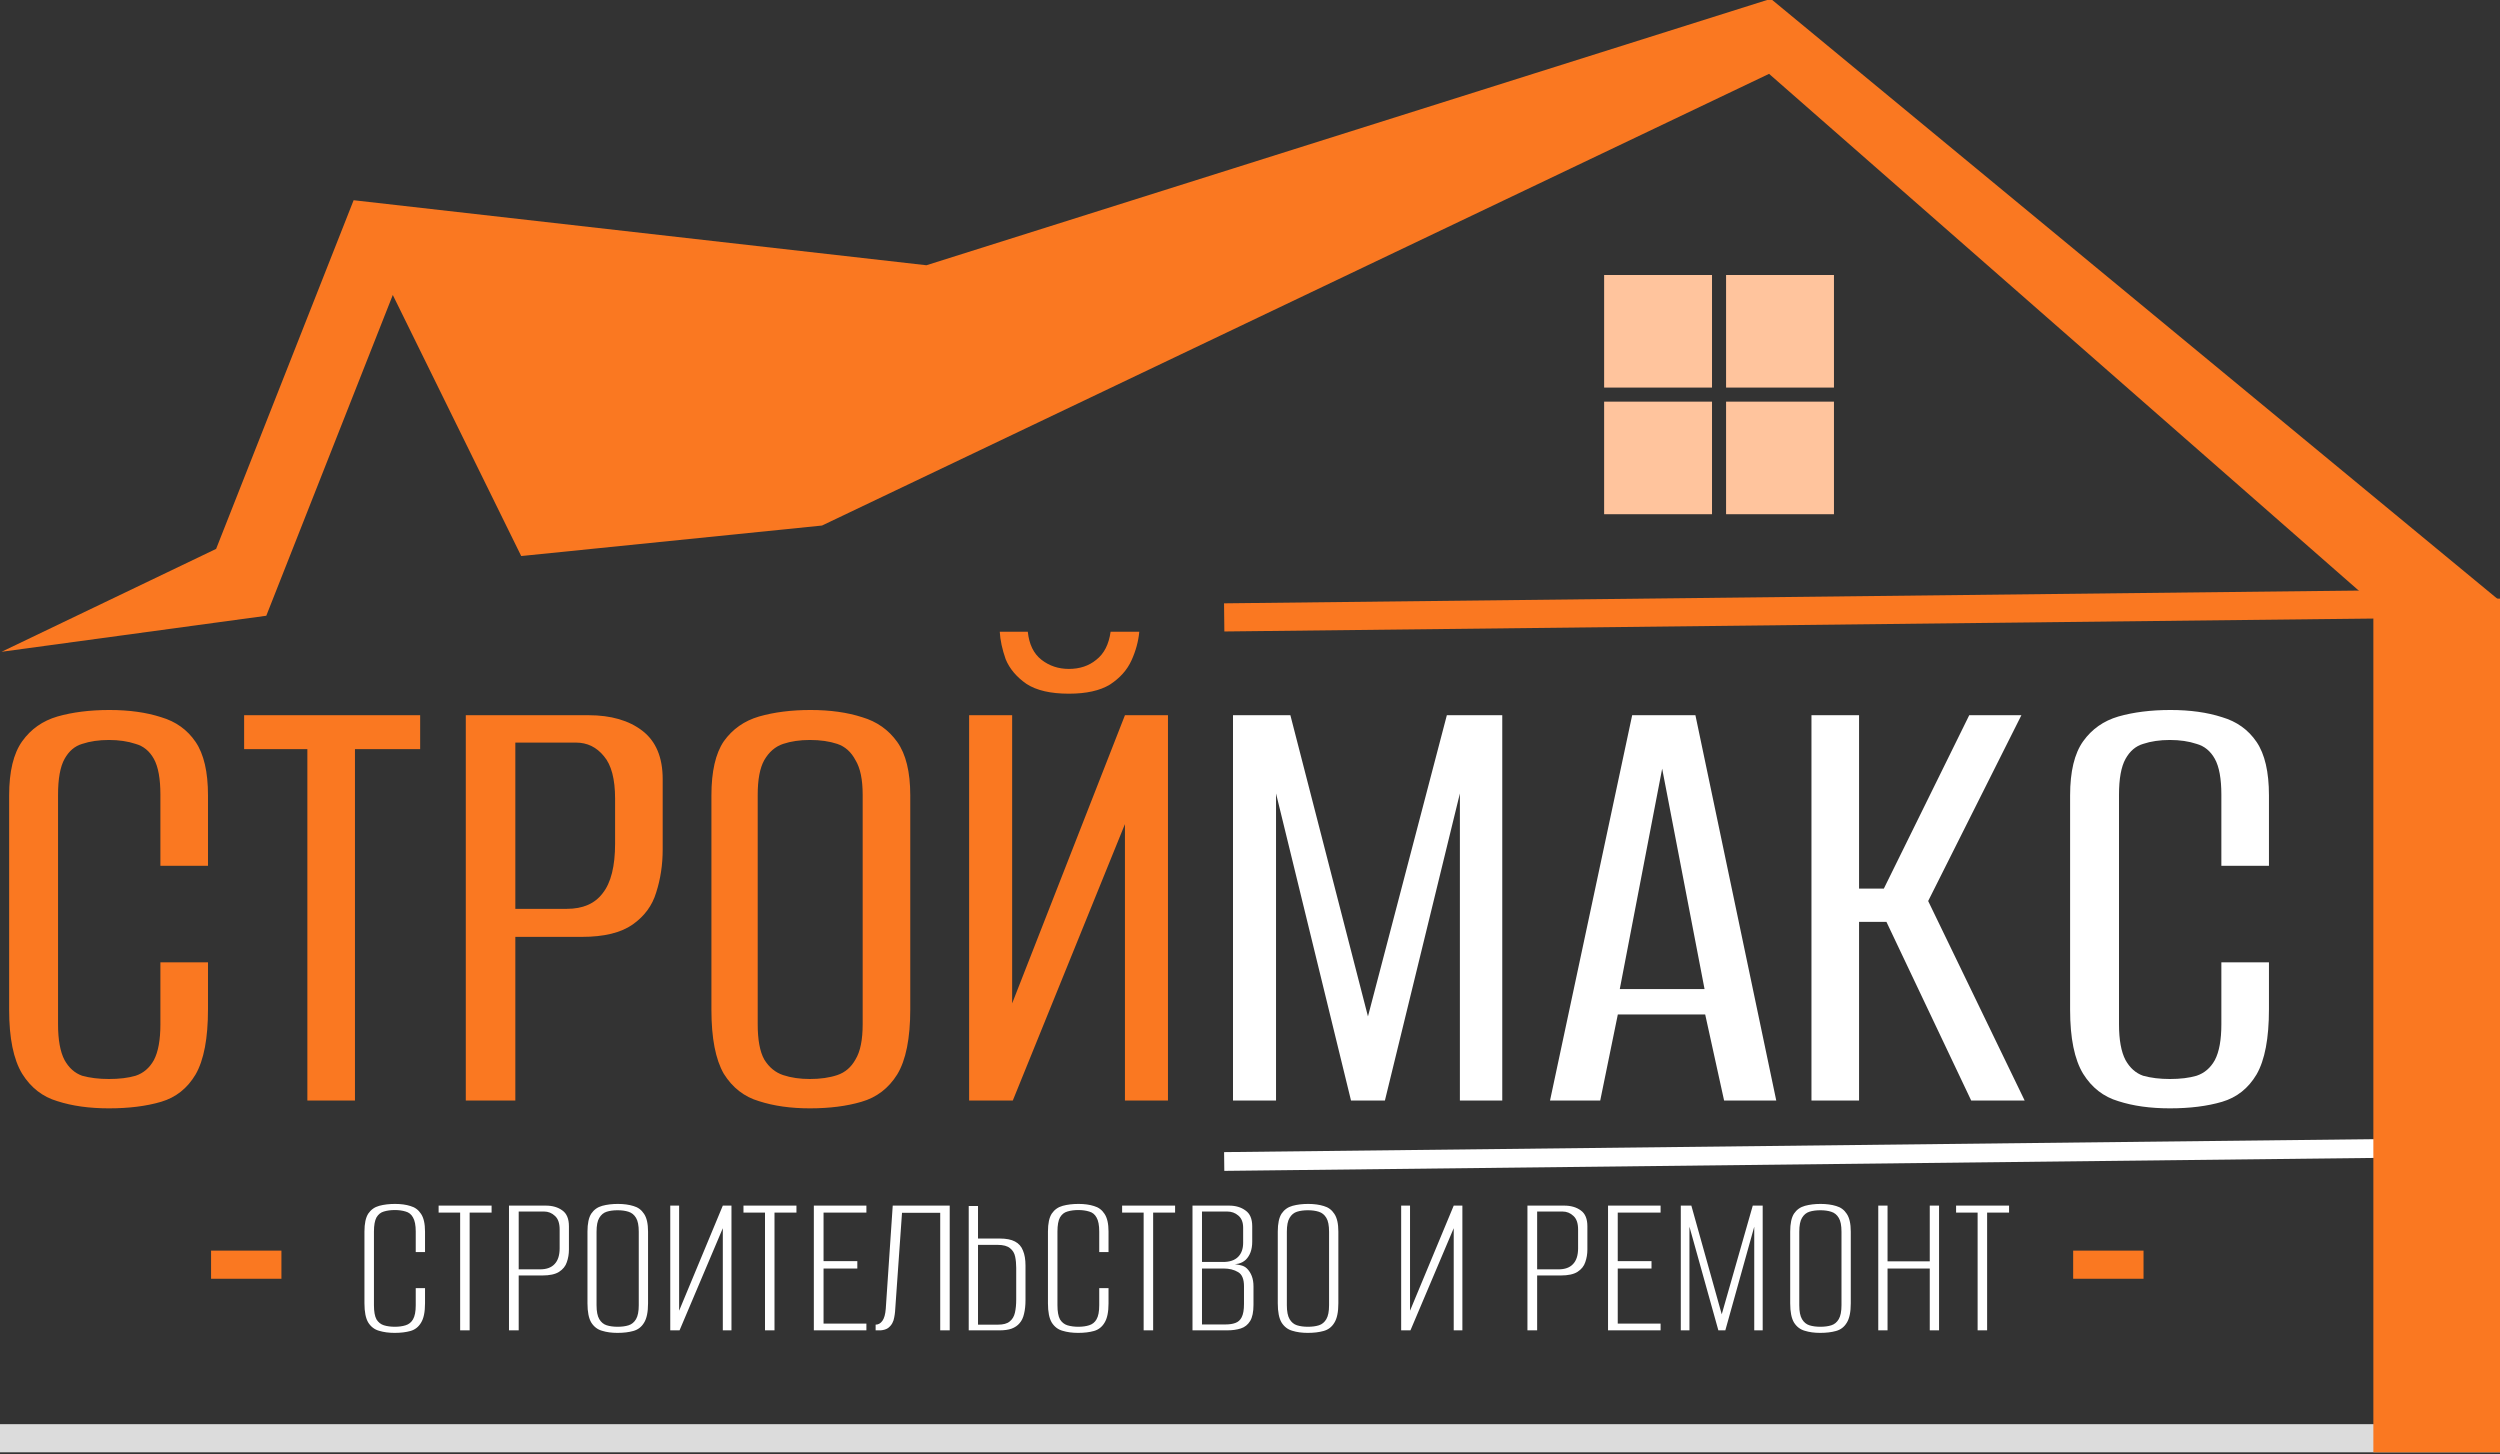 <svg width="533" height="310" viewBox="0 0 533 310" fill="none" xmlns="http://www.w3.org/2000/svg">
<rect x="0" y="0" width="533" height="310" fill="#333333" stroke="none"/>
<g clip-path="url(#clip0_481_148)">
<path d="M46.075 117.024L0.335 138.959L56.772 131.278L83.744 62.89L111.121 118.546L175.253 112.045L377.166 15.744L509 131.278L533.373 128.43L377.54 -0.252L197.51 56.551L75.392 42.689L46.075 117.024Z" fill="#FA7821"/>
<path d="M365 58.631H342V82.631H365V58.631Z" fill="#FFC49D"/>
<path d="M391 58.631H368V82.631H391V58.631Z" fill="#FFC49D"/>
<path d="M365 85.631H342V109.631H365V85.631Z" fill="#FFC49D"/>
<path d="M391 85.631H368V109.631H391V85.631Z" fill="#FFC49D"/>
<path d="M23.217 236.299C19.047 236.299 15.387 235.789 12.236 234.77C9.085 233.843 6.583 231.897 4.73 228.932C2.877 225.874 1.95 221.333 1.95 215.31V169.579C1.95 164.482 2.877 160.637 4.73 158.042C6.583 155.447 9.085 153.687 12.236 152.76C15.479 151.833 19.186 151.37 23.356 151.37C27.526 151.37 31.186 151.88 34.337 152.899C37.488 153.826 39.943 155.586 41.704 158.181C43.465 160.776 44.345 164.575 44.345 169.579V184.591H34.198V169.44C34.198 166.011 33.735 163.463 32.808 161.795C31.881 160.127 30.584 159.061 28.916 158.598C27.248 158.042 25.348 157.764 23.217 157.764C21.086 157.764 19.186 158.042 17.518 158.598C15.943 159.061 14.692 160.127 13.765 161.795C12.838 163.463 12.375 166.011 12.375 169.44V218.368C12.375 221.704 12.838 224.252 13.765 226.013C14.692 227.681 15.943 228.793 17.518 229.349C19.186 229.812 21.086 230.044 23.217 230.044C25.441 230.044 27.341 229.812 28.916 229.349C30.584 228.793 31.881 227.681 32.808 226.013C33.735 224.252 34.198 221.704 34.198 218.368V205.163H44.345V215.171C44.345 221.38 43.465 226.013 41.704 229.071C39.943 232.036 37.488 233.982 34.337 234.909C31.186 235.836 27.48 236.299 23.217 236.299ZM65.531 234.631V159.71H52.048V152.482H89.578V159.71H75.678V234.631H65.531ZM99.306 234.631V152.482H125.438C130.257 152.482 134.103 153.594 136.975 155.818C139.848 158.042 141.284 161.471 141.284 166.104V181.116C141.284 184.359 140.821 187.417 139.894 190.29C139.06 193.07 137.392 195.34 134.89 197.101C132.388 198.862 128.774 199.742 124.048 199.742H109.87V234.631H99.306ZM109.87 193.765H120.851C124.28 193.765 126.828 192.653 128.496 190.429C130.257 188.205 131.137 184.684 131.137 179.865V170.274C131.137 166.104 130.35 163.092 128.774 161.239C127.199 159.293 125.207 158.32 122.797 158.32H109.87V193.765ZM172.663 236.299C168.585 236.299 164.971 235.789 161.821 234.77C158.67 233.843 156.168 231.897 154.315 228.932C152.554 225.874 151.674 221.333 151.674 215.31V169.579C151.674 164.482 152.554 160.637 154.315 158.042C156.168 155.447 158.67 153.687 161.821 152.76C165.064 151.833 168.724 151.37 172.802 151.37C176.972 151.37 180.632 151.88 183.783 152.899C186.933 153.826 189.435 155.586 191.289 158.181C193.142 160.776 194.069 164.575 194.069 169.579V215.171C194.069 221.38 193.142 226.013 191.289 229.071C189.435 232.036 186.887 233.982 183.644 234.909C180.493 235.836 176.833 236.299 172.663 236.299ZM172.663 230.044C174.887 230.044 176.833 229.766 178.501 229.21C180.169 228.654 181.466 227.542 182.393 225.874C183.412 224.206 183.922 221.704 183.922 218.368V169.44C183.922 166.197 183.412 163.741 182.393 162.073C181.466 160.312 180.169 159.154 178.501 158.598C176.833 158.042 174.887 157.764 172.663 157.764C170.531 157.764 168.632 158.042 166.964 158.598C165.296 159.154 163.952 160.312 162.933 162.073C162.006 163.741 161.543 166.197 161.543 169.44V218.368C161.543 221.704 162.006 224.206 162.933 225.874C163.952 227.542 165.296 228.654 166.964 229.21C168.632 229.766 170.531 230.044 172.663 230.044ZM206.617 234.631V152.482H215.791V213.92L239.838 152.482H249.012V234.631H239.838V175.695L215.93 234.631H206.617ZM227.884 147.895C223.992 147.895 220.98 147.2 218.849 145.81C216.717 144.327 215.235 142.567 214.401 140.528C213.659 138.397 213.242 136.451 213.15 134.69H219.127C219.405 137.377 220.378 139.37 222.046 140.667C223.714 141.964 225.66 142.613 227.884 142.613C230.2 142.613 232.146 141.964 233.722 140.667C235.39 139.37 236.409 137.377 236.78 134.69H242.896C242.71 136.729 242.154 138.767 241.228 140.806C240.301 142.845 238.772 144.559 236.641 145.949C234.509 147.246 231.59 147.895 227.884 147.895Z" fill="#FA7821"/>
<path d="M262.876 234.631V152.482H275.108L291.649 216.7L308.468 152.482H320.283V234.631H311.248V169.162L295.263 234.631H288.035L272.05 169.162V234.631H262.876ZM330.465 234.631L347.979 152.482H361.462L378.698 234.631H367.578L363.547 216.283H344.921L341.168 234.631H330.465ZM345.338 210.862H363.408L354.373 163.88L345.338 210.862ZM386.204 234.631V152.482H396.351V189.456H401.633L419.842 152.482H430.962L411.085 192.097L431.657 234.631H420.259L402.189 196.545H396.351V234.631H386.204ZM462.614 236.299C458.444 236.299 454.784 235.789 451.633 234.77C448.483 233.843 445.981 231.897 444.127 228.932C442.274 225.874 441.347 221.333 441.347 215.31V169.579C441.347 164.482 442.274 160.637 444.127 158.042C445.981 155.447 448.483 153.687 451.633 152.76C454.877 151.833 458.583 151.37 462.753 151.37C466.923 151.37 470.584 151.88 473.734 152.899C476.885 153.826 479.341 155.586 481.101 158.181C482.862 160.776 483.742 164.575 483.742 169.579V184.591H473.595V169.44C473.595 166.011 473.132 163.463 472.205 161.795C471.279 160.127 469.981 159.061 468.313 158.598C466.645 158.042 464.746 157.764 462.614 157.764C460.483 157.764 458.583 158.042 456.915 158.598C455.34 159.061 454.089 160.127 453.162 161.795C452.236 163.463 451.772 166.011 451.772 169.44V218.368C451.772 221.704 452.236 224.252 453.162 226.013C454.089 227.681 455.34 228.793 456.915 229.349C458.583 229.812 460.483 230.044 462.614 230.044C464.838 230.044 466.738 229.812 468.313 229.349C469.981 228.793 471.279 227.681 472.205 226.013C473.132 224.252 473.595 221.704 473.595 218.368V205.163H483.742V215.171C483.742 221.38 482.862 226.013 481.101 229.071C479.341 232.036 476.885 233.982 473.734 234.909C470.584 235.836 466.877 236.299 462.614 236.299Z" fill="white"/>
<path d="M261 131.631L527 128.631" stroke="#FA7821" stroke-width="6"/>
<path d="M261 247.631L527 244.631" stroke="white" stroke-width="4"/>
<path d="M84.135 284.171C82.905 284.171 81.795 284.021 80.805 283.721C79.845 283.451 79.08 282.866 78.51 281.966C77.97 281.066 77.7 279.701 77.7 277.871V262.571C77.7 260.861 77.97 259.586 78.51 258.746C79.08 257.906 79.86 257.351 80.85 257.081C81.84 256.811 82.965 256.676 84.225 256.676C85.485 256.676 86.58 256.826 87.51 257.126C88.47 257.396 89.22 257.951 89.76 258.791C90.33 259.631 90.615 260.891 90.615 262.571V266.936H88.635V262.571C88.635 261.221 88.44 260.216 88.05 259.556C87.69 258.896 87.165 258.476 86.475 258.296C85.785 258.086 85.02 257.981 84.18 257.981C83.31 257.981 82.53 258.086 81.84 258.296C81.18 258.476 80.655 258.896 80.265 259.556C79.905 260.216 79.725 261.221 79.725 262.571V278.276C79.725 279.626 79.905 280.631 80.265 281.291C80.655 281.921 81.18 282.341 81.84 282.551C82.53 282.761 83.31 282.866 84.18 282.866C85.05 282.866 85.815 282.761 86.475 282.551C87.165 282.341 87.69 281.921 88.05 281.291C88.44 280.631 88.635 279.626 88.635 278.276V274.631H90.615V277.871C90.615 279.731 90.33 281.111 89.76 282.011C89.22 282.911 88.47 283.496 87.51 283.766C86.55 284.036 85.425 284.171 84.135 284.171ZM98.103 283.631V258.521H93.513V257.036H104.808V258.521H100.128V283.631H98.103ZM108.516 283.631V257.036H116.346C117.786 257.036 118.971 257.381 119.901 258.071C120.831 258.731 121.296 259.856 121.296 261.446V266.396C121.296 267.356 121.146 268.256 120.846 269.096C120.576 269.936 120.021 270.626 119.181 271.166C118.371 271.676 117.186 271.931 115.626 271.931H110.586V283.631H108.516ZM110.586 270.626H115.131C116.511 270.626 117.546 270.251 118.236 269.501C118.956 268.751 119.316 267.626 119.316 266.126V262.121C119.316 260.801 118.986 259.841 118.326 259.241C117.666 258.611 116.886 258.296 115.986 258.296H110.586V270.626ZM131.639 284.171C130.409 284.171 129.314 284.021 128.354 283.721C127.394 283.451 126.629 282.866 126.059 281.966C125.519 281.066 125.249 279.701 125.249 277.871V262.571C125.249 260.861 125.519 259.586 126.059 258.746C126.629 257.906 127.409 257.351 128.399 257.081C129.389 256.811 130.499 256.676 131.729 256.676C132.989 256.676 134.099 256.826 135.059 257.126C136.019 257.396 136.769 257.951 137.309 258.791C137.879 259.631 138.164 260.891 138.164 262.571V277.871C138.164 279.731 137.879 281.111 137.309 282.011C136.769 282.911 136.004 283.496 135.014 283.766C134.054 284.036 132.929 284.171 131.639 284.171ZM131.684 282.866C132.584 282.866 133.364 282.761 134.024 282.551C134.684 282.341 135.209 281.906 135.599 281.246C135.989 280.586 136.184 279.596 136.184 278.276V262.616C136.184 261.266 135.989 260.276 135.599 259.646C135.209 258.986 134.669 258.551 133.979 258.341C133.319 258.131 132.554 258.026 131.684 258.026C130.784 258.026 130.004 258.131 129.344 258.341C128.684 258.551 128.159 258.986 127.769 259.646C127.379 260.276 127.184 261.266 127.184 262.616V278.276C127.184 279.596 127.379 280.586 127.769 281.246C128.159 281.906 128.684 282.341 129.344 282.551C130.004 282.761 130.784 282.866 131.684 282.866ZM142.899 283.631V257.036H144.789V279.446L154.104 257.036H155.949V283.631H154.104V261.851L144.879 283.631H142.899ZM163.098 283.631V258.521H158.508V257.036H169.803V258.521H165.123V283.631H163.098ZM173.511 283.631V257.036H184.716V258.521H175.581V268.871H182.781V270.446H175.581V282.191H184.716V283.631H173.511ZM186.684 283.631V282.416C187.254 282.416 187.734 282.146 188.124 281.606C188.514 281.066 188.754 280.211 188.844 279.041L190.329 257.036H202.479V283.631H200.454V258.566H192.309L190.824 279.671C190.794 280.031 190.734 280.436 190.644 280.886C190.584 281.306 190.449 281.711 190.239 282.101C190.029 282.491 189.729 282.836 189.339 283.136C188.949 283.406 188.424 283.571 187.764 283.631H186.684ZM206.532 283.631V257.126H208.512V264.056H213.147C214.527 264.056 215.607 264.266 216.387 264.686C217.197 265.106 217.767 265.751 218.097 266.621C218.457 267.461 218.637 268.526 218.637 269.816V277.151C218.637 278.291 218.532 279.281 218.322 280.121C218.142 280.931 217.827 281.591 217.377 282.101C216.957 282.611 216.387 283.001 215.667 283.271C214.977 283.511 214.122 283.631 213.102 283.631H206.532ZM208.512 282.416H212.787C213.897 282.416 214.722 282.191 215.262 281.741C215.832 281.291 216.207 280.661 216.387 279.851C216.567 279.041 216.657 278.111 216.657 277.061V270.311C216.657 269.441 216.582 268.646 216.432 267.926C216.282 267.176 215.922 266.576 215.352 266.126C214.782 265.646 213.897 265.406 212.697 265.406H208.512V282.416ZM229.858 284.171C228.628 284.171 227.518 284.021 226.528 283.721C225.568 283.451 224.803 282.866 224.233 281.966C223.693 281.066 223.423 279.701 223.423 277.871V262.571C223.423 260.861 223.693 259.586 224.233 258.746C224.803 257.906 225.583 257.351 226.573 257.081C227.563 256.811 228.688 256.676 229.948 256.676C231.208 256.676 232.303 256.826 233.233 257.126C234.193 257.396 234.943 257.951 235.483 258.791C236.053 259.631 236.338 260.891 236.338 262.571V266.936H234.358V262.571C234.358 261.221 234.163 260.216 233.773 259.556C233.413 258.896 232.888 258.476 232.198 258.296C231.508 258.086 230.743 257.981 229.903 257.981C229.033 257.981 228.253 258.086 227.563 258.296C226.903 258.476 226.378 258.896 225.988 259.556C225.628 260.216 225.448 261.221 225.448 262.571V278.276C225.448 279.626 225.628 280.631 225.988 281.291C226.378 281.921 226.903 282.341 227.563 282.551C228.253 282.761 229.033 282.866 229.903 282.866C230.773 282.866 231.538 282.761 232.198 282.551C232.888 282.341 233.413 281.921 233.773 281.291C234.163 280.631 234.358 279.626 234.358 278.276V274.631H236.338V277.871C236.338 279.731 236.053 281.111 235.483 282.011C234.943 282.911 234.193 283.496 233.233 283.766C232.273 284.036 231.148 284.171 229.858 284.171ZM243.825 283.631V258.521H239.235V257.036H250.53V258.521H245.85V283.631H243.825ZM254.239 283.631V257.036H262.024C263.434 257.036 264.604 257.381 265.534 258.071C266.494 258.731 266.974 259.856 266.974 261.446V264.731C266.974 265.571 266.854 266.321 266.614 266.981C266.374 267.611 266.044 268.136 265.624 268.556C265.174 268.976 264.649 269.261 264.049 269.411C263.449 269.531 262.954 269.591 262.564 269.591V269.501C263.224 269.501 263.839 269.576 264.409 269.726C265.009 269.846 265.489 270.086 265.849 270.446C266.299 270.896 266.644 271.436 266.884 272.066C267.124 272.696 267.244 273.431 267.244 274.271V278.186C267.244 279.716 267.004 280.871 266.524 281.651C266.044 282.431 265.384 282.956 264.544 283.226C263.704 283.496 262.729 283.631 261.619 283.631H254.239ZM256.264 282.371H261.304C262.114 282.371 262.804 282.266 263.374 282.056C263.974 281.846 264.424 281.441 264.724 280.841C265.054 280.211 265.219 279.266 265.219 278.006V274.226C265.219 272.696 264.799 271.691 263.959 271.211C263.119 270.701 262.084 270.446 260.854 270.446H256.264V282.371ZM256.264 269.051H260.764C262.174 269.051 263.239 268.691 263.959 267.971C264.679 267.251 265.039 266.246 265.039 264.956V261.761C265.039 260.591 264.694 259.721 264.004 259.151C263.344 258.581 262.549 258.296 261.619 258.296H256.264V269.051ZM278.812 284.171C277.582 284.171 276.487 284.021 275.527 283.721C274.567 283.451 273.802 282.866 273.232 281.966C272.692 281.066 272.422 279.701 272.422 277.871V262.571C272.422 260.861 272.692 259.586 273.232 258.746C273.802 257.906 274.582 257.351 275.572 257.081C276.562 256.811 277.672 256.676 278.902 256.676C280.162 256.676 281.272 256.826 282.232 257.126C283.192 257.396 283.942 257.951 284.482 258.791C285.052 259.631 285.337 260.891 285.337 262.571V277.871C285.337 279.731 285.052 281.111 284.482 282.011C283.942 282.911 283.177 283.496 282.187 283.766C281.227 284.036 280.102 284.171 278.812 284.171ZM278.857 282.866C279.757 282.866 280.537 282.761 281.197 282.551C281.857 282.341 282.382 281.906 282.772 281.246C283.162 280.586 283.357 279.596 283.357 278.276V262.616C283.357 261.266 283.162 260.276 282.772 259.646C282.382 258.986 281.842 258.551 281.152 258.341C280.492 258.131 279.727 258.026 278.857 258.026C277.957 258.026 277.177 258.131 276.517 258.341C275.857 258.551 275.332 258.986 274.942 259.646C274.552 260.276 274.357 261.266 274.357 262.616V278.276C274.357 279.596 274.552 280.586 274.942 281.246C275.332 281.906 275.857 282.341 276.517 282.551C277.177 282.761 277.957 282.866 278.857 282.866ZM298.729 283.631V257.036H300.619V279.446L309.934 257.036H311.779V283.631H309.934V261.851L300.709 283.631H298.729ZM325.65 283.631V257.036H333.48C334.92 257.036 336.105 257.381 337.035 258.071C337.965 258.731 338.43 259.856 338.43 261.446V266.396C338.43 267.356 338.28 268.256 337.98 269.096C337.71 269.936 337.155 270.626 336.315 271.166C335.505 271.676 334.32 271.931 332.76 271.931H327.72V283.631H325.65ZM327.72 270.626H332.265C333.645 270.626 334.68 270.251 335.37 269.501C336.09 268.751 336.45 267.626 336.45 266.126V262.121C336.45 260.801 336.12 259.841 335.46 259.241C334.8 258.611 334.02 258.296 333.12 258.296H327.72V270.626ZM342.833 283.631V257.036H354.038V258.521H344.903V268.871H352.103V270.446H344.903V282.191H354.038V283.631H342.833ZM358.345 283.631V257.036H360.595L367.075 280.211L373.69 257.036H375.805V283.631H374.005V261.536L367.84 283.631H366.355L360.19 261.536V283.631H358.345ZM388.06 284.171C386.83 284.171 385.735 284.021 384.775 283.721C383.815 283.451 383.05 282.866 382.48 281.966C381.94 281.066 381.67 279.701 381.67 277.871V262.571C381.67 260.861 381.94 259.586 382.48 258.746C383.05 257.906 383.83 257.351 384.82 257.081C385.81 256.811 386.92 256.676 388.15 256.676C389.41 256.676 390.52 256.826 391.48 257.126C392.44 257.396 393.19 257.951 393.73 258.791C394.3 259.631 394.585 260.891 394.585 262.571V277.871C394.585 279.731 394.3 281.111 393.73 282.011C393.19 282.911 392.425 283.496 391.435 283.766C390.475 284.036 389.35 284.171 388.06 284.171ZM388.105 282.866C389.005 282.866 389.785 282.761 390.445 282.551C391.105 282.341 391.63 281.906 392.02 281.246C392.41 280.586 392.605 279.596 392.605 278.276V262.616C392.605 261.266 392.41 260.276 392.02 259.646C391.63 258.986 391.09 258.551 390.4 258.341C389.74 258.131 388.975 258.026 388.105 258.026C387.205 258.026 386.425 258.131 385.765 258.341C385.105 258.551 384.58 258.986 384.19 259.646C383.8 260.276 383.605 261.266 383.605 262.616V278.276C383.605 279.596 383.8 280.586 384.19 281.246C384.58 281.906 385.105 282.341 385.765 282.551C386.425 282.761 387.205 282.866 388.105 282.866ZM400.445 283.631V257.036H402.425V268.916H411.425V257.036H413.405V283.631H411.425V270.446H402.425V283.631H400.445ZM421.628 283.631V258.521H417.038V257.036H428.333V258.521H423.653V283.631H421.628Z" fill="white"/>
<path d="M442 269.631H457" stroke="#FA7821" stroke-width="6"/>
<path d="M45 269.631H60" stroke="#FA7821" stroke-width="6"/>
<path d="M-0.017 306.631H533.017" stroke="#DCDCDC" stroke-width="6"/>
<path d="M533 127.631H506V309.631H533V127.631Z" fill="#FA7821"/>
</g>
<defs>
<clipPath id="clip0_481_148">
<rect width="533" height="310" fill="white"/>
</clipPath>
</defs>
</svg>
